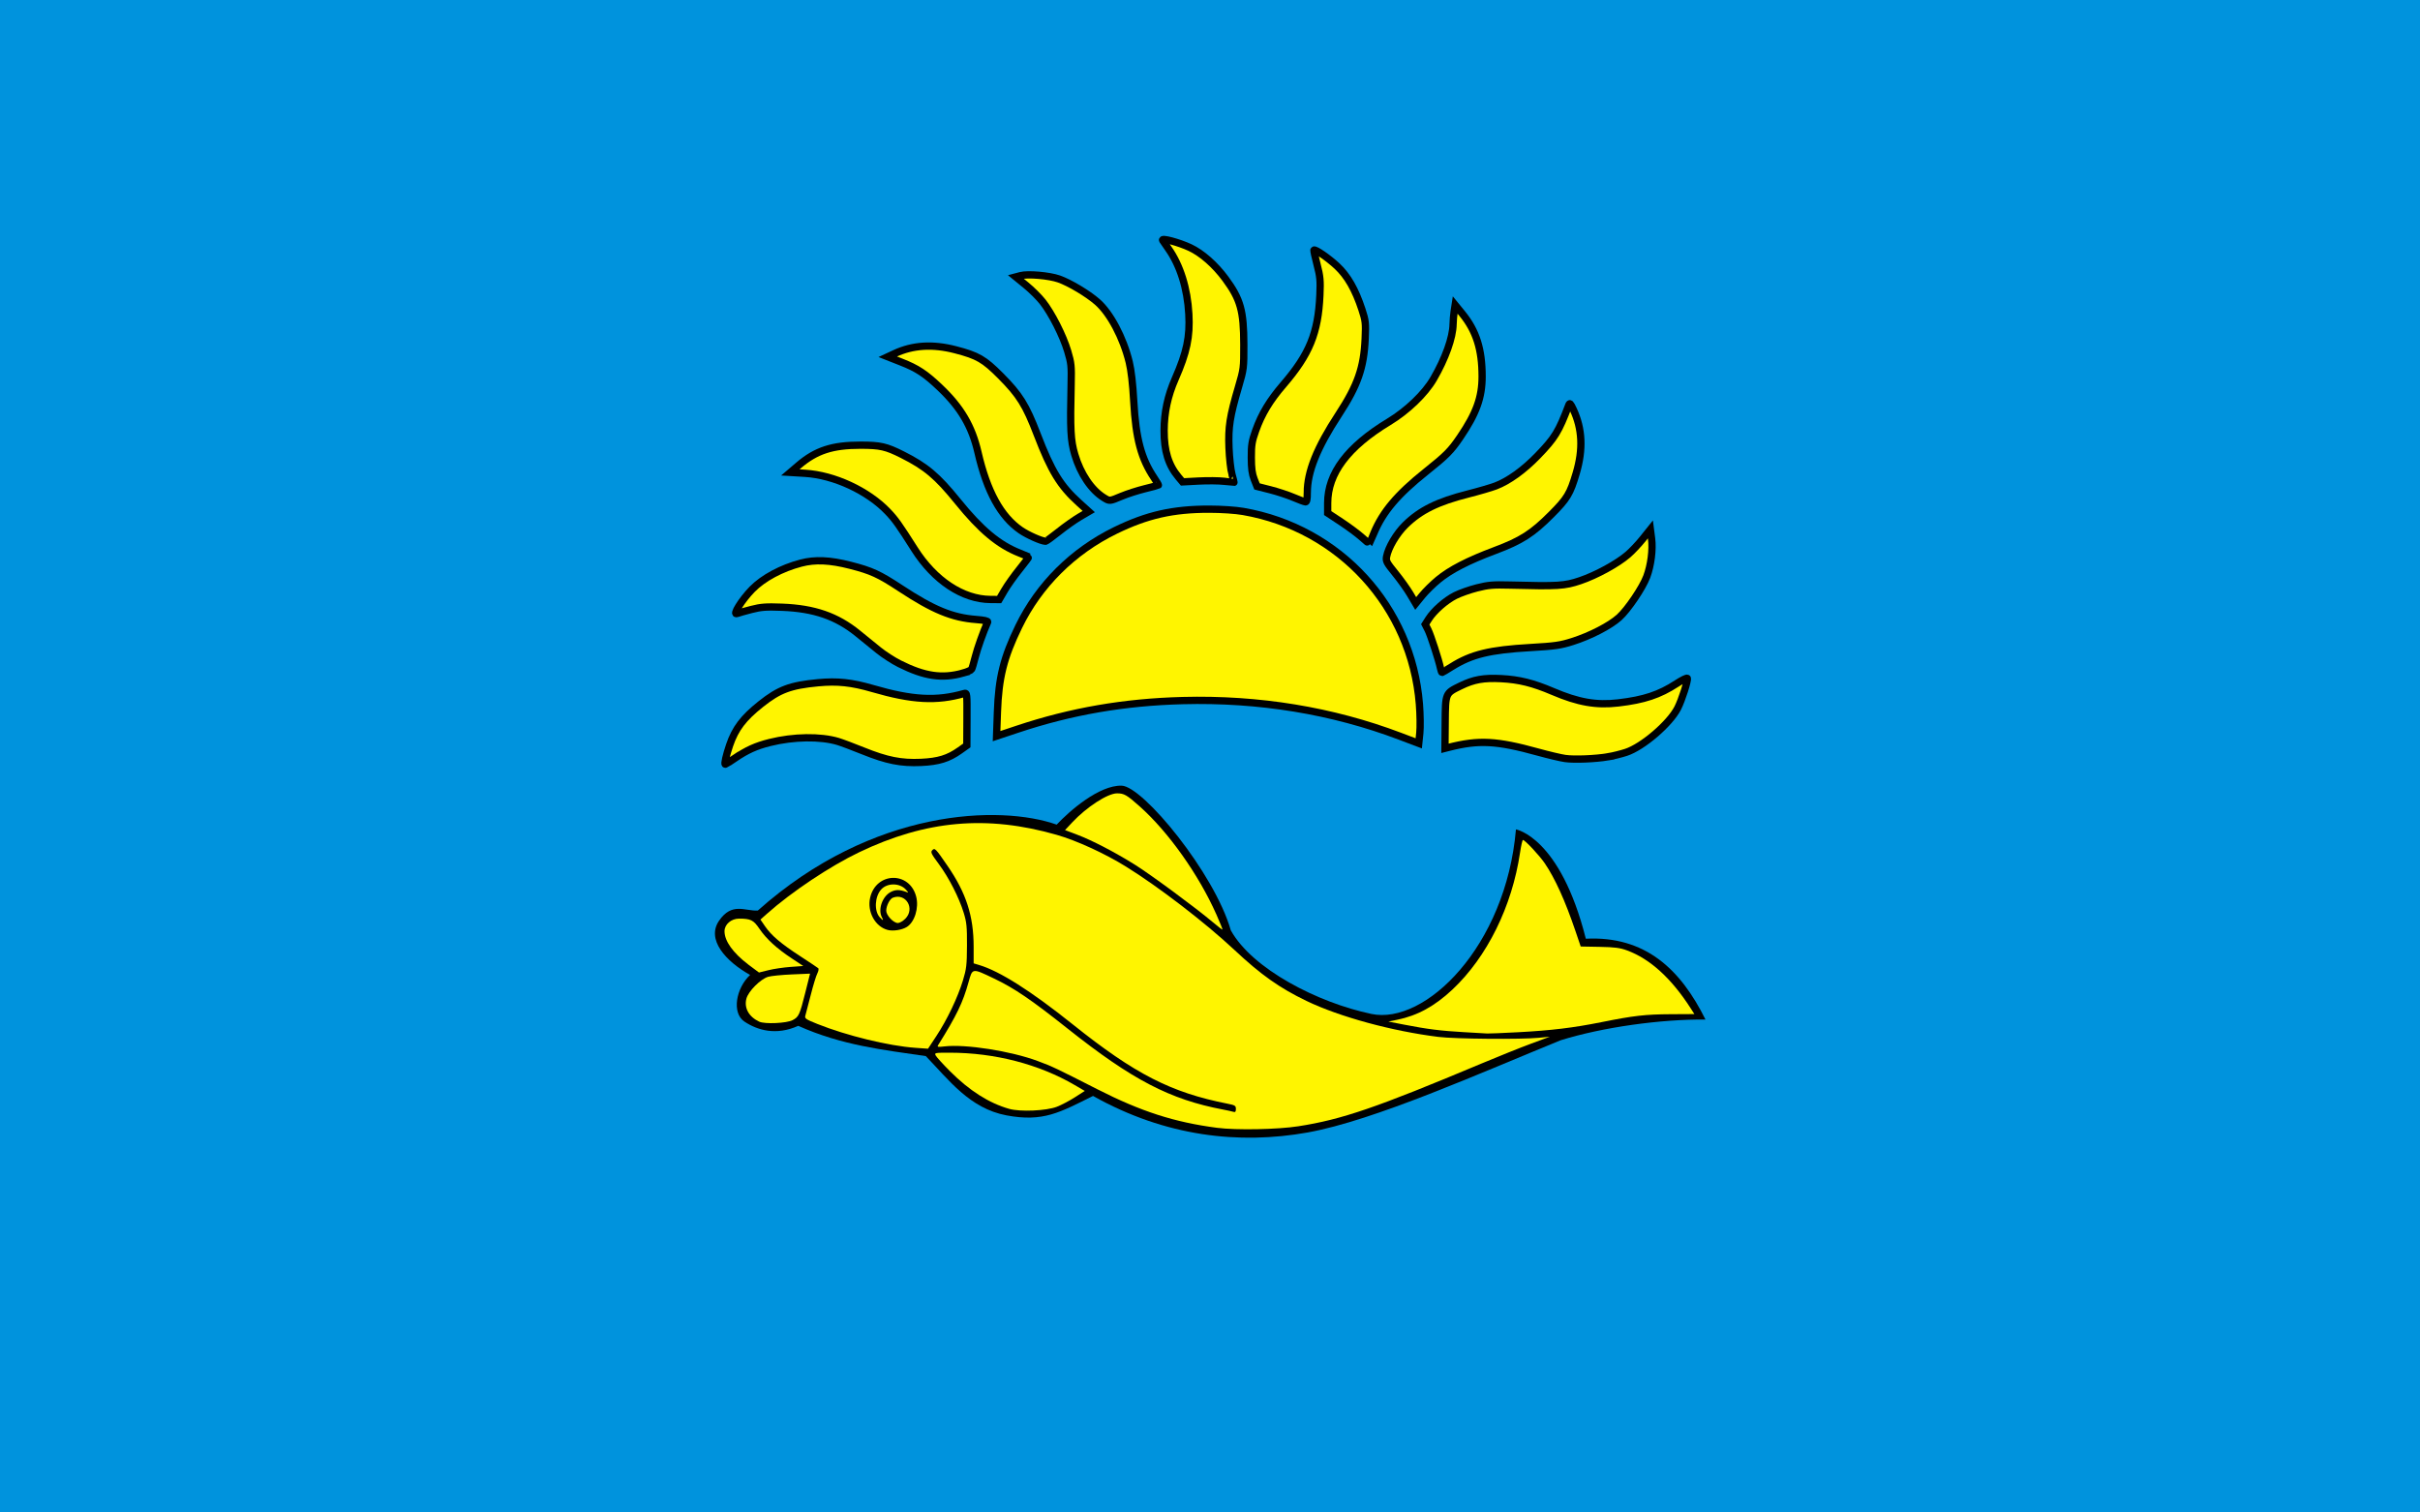 <?xml version="1.0" encoding="UTF-8" standalone="no"?>
<!-- Created with Inkscape (http://www.inkscape.org/) -->

<svg
   xmlns:svg="http://www.w3.org/2000/svg"
   xmlns="http://www.w3.org/2000/svg"
   version="1.1"
   width="800"
   height="500"
   id="svg2">
  <defs
     id="defs6" />
  <rect
     width="800"
     height="500"
     x="0"
     y="0"
     id="rect3890"
     style="fill:#0093dd;fill-opacity:1;fill-rule:evenodd;stroke:none" />
  <g
     transform="matrix(0.959,0,0,0.959,205.865,19.965)"
     id="g3892">
    <path
       d="m 162.11,356.97 c -11.422,5.687 -17.178,9.08 -29.849,6.69 -12.671,-2.39 -19.866,-12.225 -27.801,-20.43 -14.674,-2.138 -29.006,-3.721 -43.958,-10.429 -7.649,3.438 -14.101,1.511 -18.553,-1.462 -4.452,-2.973 -2.897,-11.566 1.956,-16.081 -8.457,-4.718 -15.16,-12.237 -10.703,-18.692 4.457,-6.454 8.845,-3.286 13.349,-3.492 39.698,-35.399 83.656,-36.471 103.031,-29.63 4.397,-4.691 14.596,-13.633 22.392,-13.431 7.365,0.19 32.037,30.219 37.629,49.858 7.39,13.335 29.955,24.942 48.463,28.83 18.507,3.889 46.372,-23.212 49.835,-63.615 0,0 15.229,2.568 24.085,37.687 20.492,-1.024 32.661,10.527 41.243,27.854 -15.384,-0.121 -35.311,2.608 -49.913,7.148 -27.371,11.127 -64.232,27.683 -87.267,31.795 -23.454,4.186 -48.886,1.464 -73.94,-12.6 z"
       id="path2890"
       style="fill:#000000" />
    <path
       d="m 232.957,367.411 c 14.98,-2.336 26.819,-6.393 63.029,-21.6 5.801,-2.436 13.485,-5.516 17.075,-6.844 l 6.529,-2.415 -3.767,0.367 c -6.241,0.608 -28.921,0.412 -34.653,-0.301 -15.997,-1.988 -34.109,-6.925 -45.451,-12.39 -9.341,-4.501 -15.695,-8.995 -24.86,-17.58 -10.013,-9.38 -26.103,-21.748 -37.387,-28.738 -7.335,-4.543 -16.987,-8.967 -23.884,-10.946 -24.043,-6.898 -45.043,-5.042 -68.132,6.024 -10.045,4.814 -23.269,13.641 -31.772,21.207 l -2.222,1.977 1.58,2.297 c 2.214,3.219 5.461,5.979 12.154,10.334 3.177,2.067 5.964,3.928 6.195,4.135 0.231,0.207 0.084,1.026 -0.327,1.82 -0.41,0.793 -1.434,4.153 -2.274,7.465 -0.84,3.313 -1.672,6.5 -1.848,7.084 -0.286,0.947 0.159,1.253 4.127,2.841 10.116,4.049 24.603,7.579 33.774,8.23 l 4.393,0.312 2.906,-4.413 c 3.678,-5.584 7.344,-13.261 9.114,-19.079 1.225,-4.029 1.378,-5.339 1.409,-12.053 0.03,-6.508 -0.123,-8.046 -1.124,-11.3 -1.632,-5.305 -5.113,-12.117 -8.598,-16.824 -2.627,-3.549 -2.888,-4.106 -2.234,-4.771 0.86,-0.875 1.111,-0.618 5.218,5.353 6.47,9.405 9.034,17.335 9.034,27.944 l 0,5.717 1.885,0.565 c 7.138,2.139 17.864,8.94 32.266,20.458 21.417,17.129 33.881,23.519 53.361,27.354 2.593,0.51 2.888,0.697 2.888,1.822 0,0.965 -0.203,1.19 -0.879,0.977 -0.483,-0.152 -2.05,-0.497 -3.48,-0.767 -18.356,-3.465 -31.392,-10.249 -53.647,-27.92 -12.576,-9.986 -18.323,-13.895 -25.393,-17.272 -7.565,-3.614 -7.392,-3.638 -8.744,1.22 -1.981,7.121 -4.092,11.491 -10.528,21.8 -0.367,0.588 0.006,0.654 2.208,0.393 7.249,-0.859 22.927,1.598 32.161,5.04 5.087,1.896 6.185,2.416 20.591,9.749 15.011,7.642 26.533,11.353 41.182,13.265 6.642,0.867 20.868,0.596 28.124,-0.536 z"
       id="path2888"
       style="fill:#fff500;fill-opacity:1" />
    <path
       d="m 91.331,299.744 c -4.336,-1.12 -7.162,-6.323 -6.047,-11.134 2.06,-8.892 13.586,-9.155 15.867,-0.362 1.003,3.867 -0.532,8.827 -3.245,10.487 -1.686,1.031 -4.699,1.494 -6.574,1.009 z"
       id="path2886"
       style="fill:#000000" />
    <path
       d="m 97.396,295.892 c 3.476,-3.476 0.222,-8.989 -4.285,-7.26 -1.061,0.407 -2.282,2.801 -2.282,4.473 0,1.612 2.496,4.255 4.018,4.255 0.595,0 1.742,-0.661 2.55,-1.468 z"
       id="path2884"
       style="fill:#fff500;fill-opacity:1" />
    <path
       d="m 89.34,295.384 c -1.432,-2.676 0.145,-7.2 3.038,-8.716 1.637,-0.858 3.022,-0.873 5.231,-0.056 0.986,0.364 0.987,0.351 0.065,-0.699 -2.123,-2.419 -6.454,-2.479 -8.59,-0.118 -2.212,2.444 -2.472,7.395 -0.502,9.571 1.136,1.256 1.424,1.263 0.758,0.019 z"
       id="path2882"
       style="fill:#fff500;fill-opacity:1" />
    <path
       d="m 149.651,360.698 c 1.554,-0.598 4.353,-2.071 6.221,-3.273 l 3.396,-2.185 -3.459,-2.018 c -12.341,-7.199 -27.568,-11.149 -43.026,-11.161 -5.255,0 -5.401,0.026 -4.881,0.997 0.295,0.55 2.507,2.98 4.917,5.399 6.657,6.683 13.473,11.012 20.411,12.966 3.821,1.076 12.771,0.681 16.422,-0.725 z"
       id="path2880"
       style="fill:#fff500;fill-opacity:1" />
    <path
       d="m 308.541,335.013 c 11.534,-0.617 19.211,-1.545 28.878,-3.49 11.036,-2.221 15.082,-2.683 23.905,-2.731 l 8.085,-0.044 -1.293,-2.009 c -6.671,-10.366 -13.975,-17.005 -21.942,-19.944 -2.398,-0.884 -4.246,-1.123 -9.466,-1.22 l -6.487,-0.121 -1.845,-5.429 c -3.532,-10.391 -7.007,-18.053 -10.549,-23.257 -1.842,-2.707 -6.827,-8.036 -7.518,-8.036 -0.192,0 -0.643,1.97 -1.001,4.378 -2.754,18.511 -11.351,35.933 -23.265,47.145 -6.114,5.754 -12.091,9.029 -19.083,10.455 l -3.046,0.621 5.49,1.07 c 7.936,1.547 12.617,2.135 20.556,2.581 3.867,0.217 7.483,0.427 8.036,0.467 0.552,0.04 5.298,-0.158 10.547,-0.438 z"
       id="path2878"
       style="fill:#fff500;fill-opacity:1" />
    <path
       d="m 58.546,330.844 c 2.137,-1.123 2.45,-1.801 4.382,-9.488 l 1.645,-6.547 -6.333,0.273 c -3.483,0.15 -7.147,0.519 -8.141,0.82 -2.627,0.795 -6.781,4.966 -7.461,7.491 -0.871,3.233 0.827,6.298 4.418,7.974 1.924,0.898 9.437,0.555 11.491,-0.524 z"
       id="path2876"
       style="fill:#fff500;fill-opacity:1" />
    <path
       d="m 50.217,313.625 c 1.74,-0.446 5.155,-0.954 7.589,-1.13 l 4.425,-0.32 -3.94,-2.602 c -5.212,-3.442 -8.783,-6.71 -11.162,-10.213 -2.061,-3.035 -3.01,-3.507 -7.05,-3.507 -2.704,0 -4.998,1.992 -4.998,4.338 0,3.386 2.92,7.468 8.233,11.51 1.963,1.493 3.607,2.719 3.654,2.724 0.047,0.01 1.508,-0.355 3.248,-0.801 z"
       id="path2874"
       style="fill:#fff500;fill-opacity:1" />
    <path
       d="m 204.649,294.445 c -6.09,-13.735 -16.563,-28.494 -26.476,-37.31 -4.452,-3.96 -5.345,-4.472 -7.794,-4.472 -3.218,0 -10.51,4.733 -15.464,10.036 l -2.458,2.631 4.216,1.593 c 5.128,1.937 12.987,6.025 19.944,10.374 5.405,3.379 21.074,14.941 26.71,19.71 1.795,1.519 3.331,2.7 3.413,2.623 0.082,-0.076 -0.859,-2.409 -2.089,-5.185 z"
       id="path2872"
       style="fill:#fff500;fill-opacity:1" />
    <path
       d="m 38.478,240.667 c 4.329,-2.93 7.448,-4.344 12.197,-5.53 8.182,-2.042 17.448,-2.182 23.541,-0.356 1.264,0.379 5.124,1.829 8.577,3.222 8.254,3.33 13.154,4.306 20.041,3.99 6.022,-0.276 9.424,-1.327 13.359,-4.124 l 2.422,-1.722 0.043,-9.095 c 0.042,-8.866 0.018,-9.088 -0.961,-8.809 -9.55,2.726 -17.856,2.274 -31.555,-1.717 -7.221,-2.104 -12.159,-2.627 -18.837,-1.996 -9.534,0.901 -13.406,2.349 -19.732,7.384 -6.019,4.79 -8.775,8.421 -10.729,14.135 -1.202,3.515 -1.896,6.568 -1.493,6.568 0.134,0 1.541,-0.878 3.126,-1.951 z"
       id="path2866"
       style="fill:#fff500;fill-opacity:1;stroke:#000000;stroke-width:2.511;stroke-miterlimit:4;stroke-dasharray:none" />
    <path
       d="m 339.678,240.059 c 1.657,-0.276 4.435,-0.964 6.173,-1.53 5.721,-1.862 15.099,-9.904 17.826,-15.286 1.406,-2.774 3.558,-9.458 3.292,-10.222 -0.094,-0.27 -1.753,0.539 -3.687,1.798 -5.953,3.876 -11.188,5.612 -20.089,6.662 -7.599,0.896 -13.793,-0.186 -22.599,-3.948 -6.792,-2.902 -11.596,-4.096 -17.757,-4.414 -6.063,-0.313 -9.479,0.293 -13.967,2.476 -5.345,2.6 -5.274,2.432 -5.364,12.691 l -0.077,8.854 1.256,-0.321 c 10.398,-2.658 16.519,-2.334 30.887,1.637 3.591,0.992 7.772,1.979 9.291,2.192 3.143,0.441 10.353,0.155 14.815,-0.588 z"
       id="path2862"
       style="fill:#fff500;fill-opacity:1;stroke:#000000;stroke-width:2.511;stroke-miterlimit:4;stroke-dasharray:none" />
    <path
       d="m 274.615,221.883 c -2.675,-33.519 -27.471,-60.627 -60.733,-66.399 -2.647,-0.459 -7.486,-0.783 -11.763,-0.786 -12.461,-0.01 -21.407,2.018 -32.273,7.32 -14.672,7.158 -26.344,18.754 -33.337,33.12 -5.209,10.7 -6.929,17.595 -7.35,29.458 l -0.296,8.344 7.224,-2.408 c 18.487,-6.162 36.77,-9.326 56.944,-9.854 26.25,-0.687 51.573,3.466 74.831,12.274 l 6.529,2.472 0.369,-3.56 c 0.203,-1.958 0.138,-6.45 -0.144,-9.982 z"
       id="path2858"
       style="fill:#fff500;fill-opacity:1;stroke:#000000;stroke-width:2.511;stroke-miterlimit:4;stroke-dasharray:none" />
    <path
       d="m 285.786,208.993 c 6.798,-4.26 13.056,-5.783 27.077,-6.59 8.501,-0.489 10.347,-0.753 14.511,-2.073 6.156,-1.951 12.901,-5.431 16.096,-8.304 2.984,-2.683 8.075,-10.206 9.52,-14.066 1.462,-3.908 2.15,-9.331 1.664,-13.108 l -0.411,-3.186 -2.612,3.262 c -1.437,1.794 -3.734,4.228 -5.104,5.409 -3.684,3.173 -10.936,7.136 -16.506,9.019 -5.342,1.806 -7.585,1.945 -24.242,1.505 -5.795,-0.153 -7.437,-0.013 -11.3,0.967 -2.486,0.63 -5.848,1.814 -7.471,2.632 -3.328,1.675 -7.392,5.246 -9.179,8.065 l -1.196,1.887 0.957,1.88 c 0.913,1.793 3.697,10.385 4.313,13.305 0.16,0.76 0.387,1.381 0.503,1.381 0.117,0 1.638,-0.893 3.38,-1.985 z"
       id="path2854"
       style="fill:#fff500;fill-opacity:1;stroke:#000000;stroke-width:2.511;stroke-miterlimit:4;stroke-dasharray:none" />
    <path
       d="m 117.295,211.196 c 1.436,-0.403 2.762,-0.977 2.947,-1.276 0.185,-0.299 0.749,-2.197 1.254,-4.217 0.739,-2.955 2.782,-8.718 4.291,-12.1 0.162,-0.363 -1.178,-0.66 -3.922,-0.869 -8.301,-0.632 -14.818,-3.32 -26.157,-10.786 -7.363,-4.848 -9.952,-6.034 -17.252,-7.902 -7.054,-1.805 -12.141,-2.032 -17.007,-0.758 -6.703,1.755 -13.032,5.147 -16.824,9.016 -3.58,3.653 -6.952,9.058 -5.224,8.373 0.526,-0.208 2.754,-0.839 4.951,-1.401 3.354,-0.858 5.048,-0.982 10.547,-0.776 11.083,0.415 18.878,3.112 26.166,9.052 2.113,1.722 5.339,4.341 7.169,5.82 1.83,1.479 5.043,3.551 7.14,4.606 8.649,4.349 14.719,5.24 21.922,3.218 z"
       id="path2850"
       style="fill:#fff500;fill-opacity:1;stroke:#000000;stroke-width:2.511;stroke-miterlimit:4;stroke-dasharray:none" />
    <path
       d="m 281.072,179.053 c 4.213,-3.475 10.266,-6.594 19.583,-10.091 9.103,-3.417 12.869,-5.823 19.459,-12.435 5.478,-5.496 6.469,-7.144 8.563,-14.225 2.438,-8.246 2.116,-15.255 -1.01,-21.964 -1.002,-2.15 -1.231,-2.373 -1.556,-1.517 -3.503,9.234 -4.74,11.253 -10.658,17.392 -4.819,4.999 -10.1,8.806 -14.545,10.486 -1.603,0.606 -5.871,1.851 -9.485,2.767 -10.565,2.677 -16.505,5.61 -21.677,10.702 -3.031,2.985 -5.853,7.759 -6.442,10.902 -0.282,1.501 0.01,2.061 2.96,5.685 1.8,2.211 4.129,5.468 5.176,7.238 l 1.903,3.217 2.212,-2.716 c 1.217,-1.494 3.699,-3.942 5.516,-5.441 z"
       id="path2846"
       style="fill:#fff500;fill-opacity:1;stroke:#000000;stroke-width:2.511;stroke-miterlimit:4;stroke-dasharray:none" />
    <path
       d="m 131.598,182.689 c 1.016,-1.738 3.354,-5.026 5.196,-7.308 1.842,-2.282 3.271,-4.197 3.175,-4.257 -0.096,-0.06 -1.53,-0.645 -3.187,-1.301 -7.232,-2.86 -13.314,-7.949 -21.336,-17.855 -7.055,-8.712 -10.896,-11.948 -19.055,-16.053 -5.598,-2.817 -7.591,-3.271 -14.397,-3.277 -9.728,-0.009 -15.358,1.825 -21.379,6.964 l -2.842,2.426 5.108,0.313 c 9.994,0.612 21.617,6.008 28.506,13.235 2.564,2.689 3.804,4.433 9.227,12.966 6.837,10.757 16.589,17.21 26.122,17.284 l 3.013,0.024 1.847,-3.16 z"
       id="path2842"
       style="fill:#fff500;fill-opacity:1;stroke:#000000;stroke-width:2.511;stroke-miterlimit:4;stroke-dasharray:none" />
    <path
       d="m 258.925,162.981 c 3.093,-7.417 8.135,-13.37 17.955,-21.203 7.053,-5.625 8.57,-7.156 11.803,-11.908 5.561,-8.174 7.553,-13.682 7.553,-20.889 0,-9.399 -2.016,-15.755 -6.891,-21.726 l -2.4,-2.94 -0.339,2.186 c -0.187,1.202 -0.356,3.212 -0.377,4.466 -0.075,4.597 -2.642,11.783 -6.714,18.795 -2.979,5.13 -9.057,10.975 -15.421,14.829 -14.186,8.591 -21.093,17.767 -21.093,28.019 l 0,3.437 4.646,3.066 c 2.555,1.686 5.776,4.078 7.157,5.315 1.381,1.237 2.54,2.216 2.576,2.176 0.036,-0.04 0.731,-1.671 1.546,-3.624 z"
       id="path2838"
       style="fill:#fff500;fill-opacity:1;stroke:#000000;stroke-width:2.511;stroke-miterlimit:4;stroke-dasharray:none" />
    <path
       d="m 150.26,162.493 c 2.255,-1.807 5.512,-4.114 7.24,-5.128 l 3.141,-1.842 -3.271,-2.952 c -6.529,-5.893 -9.618,-10.924 -14.478,-23.58 -3.921,-10.211 -6.079,-13.672 -12.626,-20.253 -5.706,-5.735 -7.875,-6.987 -15.575,-8.987 -7.862,-2.043 -14.682,-1.619 -20.966,1.304 l -2.377,1.106 4.663,1.834 c 5.53,2.175 8.268,3.978 13.302,8.758 7.27,6.904 11.076,13.382 13.153,22.391 3.106,13.47 7.835,22.081 14.74,26.837 2.38,1.639 7.088,3.725 8.535,3.782 0.231,0.009 2.265,-1.462 4.52,-3.269 z"
       id="path2834"
       style="fill:#fff500;fill-opacity:1;stroke:#000000;stroke-width:2.511;stroke-miterlimit:4;stroke-dasharray:none" />
    <path
       d="m 235.97,149.035 c 0,-7.23 3.311,-15.488 10.8,-26.933 6.594,-10.077 8.718,-16.156 9.155,-26.201 0.235,-5.398 0.149,-6.166 -1.124,-10.044 -2.256,-6.873 -4.945,-11.564 -8.574,-14.959 -2.948,-2.757 -7.556,-5.94 -7.962,-5.498 -0.094,0.103 0.387,2.334 1.068,4.958 1.082,4.163 1.207,5.507 0.984,10.547 -0.578,13.044 -3.585,20.413 -12.605,30.887 -4.693,5.449 -7.5,10.11 -9.528,15.82 -1.308,3.682 -1.515,4.96 -1.503,9.291 0.01,3.764 0.258,5.64 0.988,7.488 l 0.975,2.466 4.52,1.145 c 2.486,0.63 6.102,1.819 8.036,2.642 1.934,0.823 3.798,1.515 4.143,1.536 0.44,0.028 0.628,-0.911 0.628,-3.144 z"
       id="path2830"
       style="fill:#fff500;fill-opacity:1;stroke:#000000;stroke-width:2.511;stroke-miterlimit:4;stroke-dasharray:none" />
    <path
       d="m 171.946,150.245 c 1.928,-0.809 5.54,-1.973 8.026,-2.586 2.486,-0.613 4.587,-1.167 4.669,-1.23 0.082,-0.064 -0.55,-1.151 -1.404,-2.417 -4.516,-6.692 -6.365,-13.593 -7.084,-26.445 -0.342,-6.117 -0.877,-10.749 -1.566,-13.56 -2.068,-8.438 -6.516,-16.833 -10.992,-20.748 -3.289,-2.877 -9.539,-6.615 -13.231,-7.912 -3.35,-1.177 -10.706,-1.817 -13.224,-1.149 l -1.65,0.437 3.517,2.873 c 1.935,1.58 4.52,4.15 5.745,5.711 3.132,3.99 7.038,11.694 8.63,17.021 1.239,4.146 1.337,5.101 1.184,11.551 -0.368,15.542 -0.173,19.246 1.266,24.107 1.975,6.668 5.739,12.231 10.076,14.892 1.936,1.188 1.904,1.191 6.036,-0.544 z"
       id="path2826"
       style="fill:#fff500;fill-opacity:1;stroke:#000000;stroke-width:2.511;stroke-miterlimit:4;stroke-dasharray:none" />
    <path
       d="m 210.005,142.676 c -0.424,-1.519 -0.884,-5.616 -1.021,-9.105 -0.284,-7.217 0.272,-10.778 3.282,-21.027 1.8,-6.131 1.843,-6.471 1.826,-14.564 -0.025,-11.676 -1.128,-15.629 -6.331,-22.693 -3.562,-4.836 -8.09,-8.827 -12.207,-10.76 -3.87,-1.817 -10.008,-3.449 -9.441,-2.51 0.185,0.307 1.056,1.574 1.936,2.817 4.112,5.81 6.6,13.75 7.089,22.621 0.432,7.841 -0.686,13.154 -4.694,22.302 -2.585,5.899 -3.809,11.615 -3.826,17.855 -0.018,7.033 1.498,11.93 4.972,16.059 l 1.37,1.628 5.559,-0.294 c 3.058,-0.162 7.028,-0.121 8.824,0.091 1.795,0.212 3.302,0.376 3.349,0.364 0.046,-0.011 -0.263,-1.263 -0.687,-2.782 z"
       id="path2822"
       style="fill:#fff500;fill-opacity:1;stroke:#000000;stroke-width:2.511;stroke-miterlimit:4;stroke-dasharray:none" />
  </g>
</svg>
